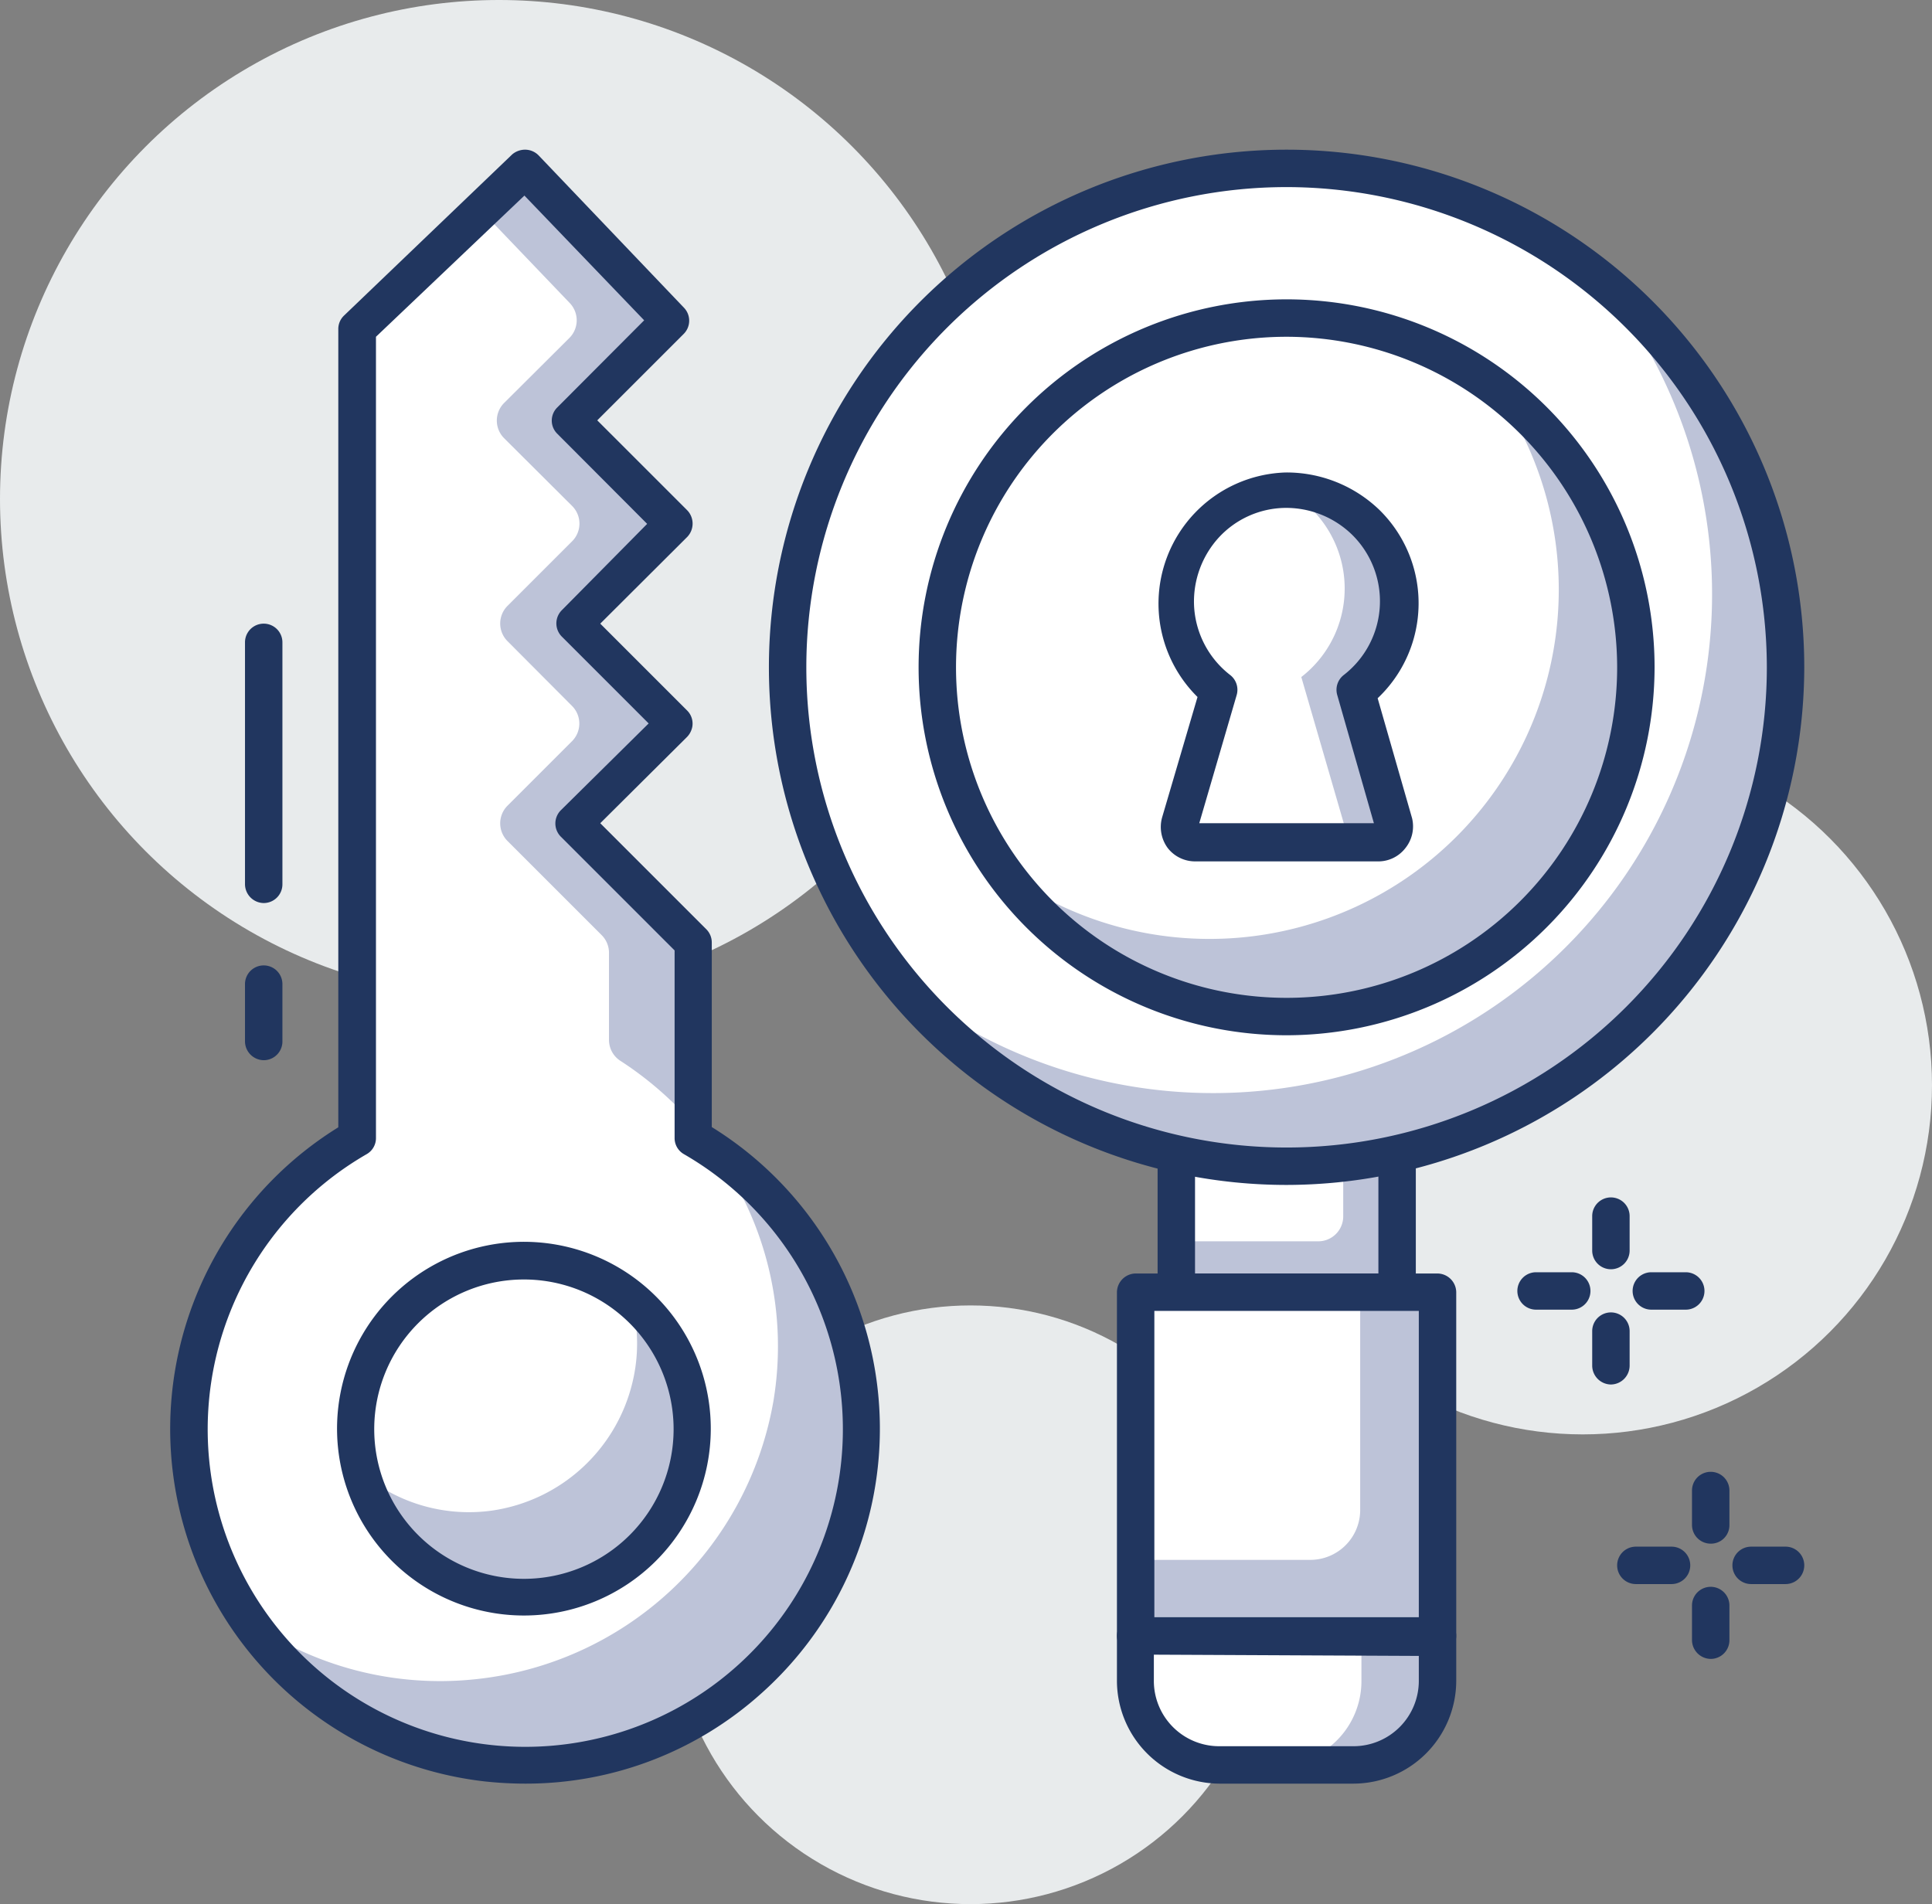 <svg xmlns="http://www.w3.org/2000/svg" viewBox="0 0 77.44 76.33"><rect x="0" y="0" width="77.44" height="76.33" fill="#808080" stroke="none"/><defs><style>.cls-1{fill:#e8ebec;}.cls-2{fill:#bdc3d8;}.cls-3{fill:#fff;}.cls-4{fill:#21365f;}</style></defs><title>icon-seo</title><g id="Layer_2" data-name="Layer 2"><g id="layer_1-2" data-name="layer 1"><circle class="cls-1" cx="63.44" cy="43.5" r="14"></circle><circle class="cls-1" cx="38.9" cy="64.33" r="12"></circle><circle class="cls-1" cx="20" cy="20" r="20"></circle><rect class="cls-2" x="47.15" y="44.76" width="8.85" height="7.04"></rect><path class="cls-3" d="M47.15,44.76h6.69a0,0,0,0,1,0,0v4a1,1,0,0,1-1,1H47.15a0,0,0,0,1,0,0v-5A0,0,0,0,1,47.15,44.76Z"></path><path class="cls-4" d="M56,52.55H47.15a.74.74,0,0,1-.75-.75v-7a.75.75,0,0,1,.75-.75H56a.76.76,0,0,1,.75.75v7A.75.75,0,0,1,56,52.55Zm-8.1-1.5h7.35V45.51H47.9Z"></path><rect class="cls-2" x="45.52" y="51.8" width="12.09" height="13.78"></rect><path class="cls-3" d="M45.52,51.8h9a0,0,0,0,1,0,0v8.73a2,2,0,0,1-2,2h-7a0,0,0,0,1,0,0V51.8A0,0,0,0,1,45.52,51.8Z"></path><path class="cls-4" d="M57.62,66.33H45.52a.76.76,0,0,1-.75-.75V51.8a.76.76,0,0,1,.75-.75h12.1a.76.76,0,0,1,.75.75V65.58A.76.76,0,0,1,57.62,66.33Zm-11.35-1.5h10.6V52.55H46.27Z"></path><path class="cls-3" d="M54.25,70.75H48.89a3.37,3.37,0,0,1-3.37-3.37v-1.8h12.1v1.8A3.37,3.37,0,0,1,54.25,70.75Z"></path><path class="cls-2" d="M54.57,65.58v1.8a3.36,3.36,0,0,1-3.36,3.37h3a3.37,3.37,0,0,0,3.37-3.37v-1.8Z"></path><path class="cls-4" d="M54.25,71.5H48.89a4.13,4.13,0,0,1-4.12-4.12v-1.8a.75.75,0,0,1,.75-.75h12.1a.75.75,0,0,1,.75.75v1.8A4.13,4.13,0,0,1,54.25,71.5Zm-8-5.17v1A2.62,2.62,0,0,0,48.89,70h5.36a2.62,2.62,0,0,0,2.62-2.62v-1Z"></path><path class="cls-3" d="M37.43,12.61a20,20,0,1,1,0,28.28A20,20,0,0,1,37.43,12.61Z"></path><path class="cls-2" d="M64.15,11.21A20,20,0,0,1,36,39.33,20,20,0,1,0,64.15,11.21Z"></path><path class="cls-4" d="M51.57,47.5A20.75,20.75,0,1,1,72.32,26.75,20.78,20.78,0,0,1,51.57,47.5Zm0-40A19.25,19.25,0,1,0,70.82,26.75,19.27,19.27,0,0,0,51.57,7.5Z"></path><circle class="cls-3" cx="51.57" cy="26.75" r="14"></circle><path class="cls-2" d="M59.85,15.47A14,14,0,0,1,40.3,35,14,14,0,1,0,59.85,15.47Z"></path><path class="cls-4" d="M51.57,41.5A14.75,14.75,0,1,1,66.32,26.75,14.77,14.77,0,0,1,51.57,41.5Zm0-28A13.25,13.25,0,1,0,64.82,26.75,13.27,13.27,0,0,0,51.57,13.5Z"></path><path class="cls-3" d="M27.78,45.62V37.79L23,33l4-4h0l-4-4,4-4-4.13-4.14,4-4L21,6.75l-6.73,6.46V45.62a13.48,13.48,0,1,0,13.47,0Z"></path><path class="cls-2" d="M20.2,17.56l2.73,2.72a1,1,0,0,1,0,1.42l-2.59,2.59a1,1,0,0,0,0,1.41l2.59,2.6a1,1,0,0,1,0,1.41L20.34,32.3a1,1,0,0,0,0,1.41l3.78,3.78a1,1,0,0,1,.29.71v3.5a1,1,0,0,0,.48.84,13.84,13.84,0,0,1,2.89,2.51V37.79L23,33l4-4h0l-4-4,4-4-4.13-4.14,4-4L21,6.75,19.29,8.44l3.54,3.7a1,1,0,0,1,0,1.4l-2.61,2.6A1,1,0,0,0,20.2,17.56Z"></path><path class="cls-2" d="M28.72,46.25A13.33,13.33,0,0,1,31,56.17,13.54,13.54,0,0,1,19,67.32,13.4,13.4,0,0,1,10,65,13.46,13.46,0,1,0,28.72,46.25Z"></path><path class="cls-4" d="M21.07,71.5a15.2,15.2,0,0,1-1.65-.09,14.22,14.22,0,0,1-5.86-26.22v-32a.74.74,0,0,1,.23-.54l6.74-6.46A.8.8,0,0,1,21.06,6a.76.76,0,0,1,.53.23l5.82,6.1a.75.75,0,0,1,0,1.05l-3.47,3.47,3.61,3.61a.77.77,0,0,1,0,1.06L24.06,25l3.48,3.48a.74.74,0,0,1,.21.65.8.8,0,0,1-.24.44L24.06,33l4.25,4.25a.75.75,0,0,1,.22.53v7.4a14.22,14.22,0,0,1,2,22.69A14.11,14.11,0,0,1,21.07,71.5Zm-6-58V45.62a.74.74,0,0,1-.38.65,12.73,12.73,0,1,0,12.73,0,.74.74,0,0,1-.38-.65V38.1l-4.56-4.56a.75.75,0,0,1,0-1.06L26,29l-3.48-3.48a.75.75,0,0,1,0-1.06L25.94,21l-3.6-3.61a.74.74,0,0,1,0-1.06l3.48-3.49-4.8-5Z"></path><path class="cls-3" d="M21,50.54a6.74,6.74,0,1,1-6.73,6.74A6.73,6.73,0,0,1,21,50.54Z"></path><path class="cls-2" d="M25.27,52a6.62,6.62,0,0,1,.07,3.46,6.79,6.79,0,0,1-5.59,5.09,6.68,6.68,0,0,1-5.17-1.43A6.74,6.74,0,1,0,25.27,52Z"></path><path class="cls-4" d="M21,64.76a7.49,7.49,0,1,1,7.49-7.48A7.49,7.49,0,0,1,21,64.76Zm0-13.47a6,6,0,1,0,6,6A6,6,0,0,0,21,51.29Z"></path><path class="cls-3" d="M56.07,24.14a4.5,4.5,0,0,0-4.57-4.5,4.5,4.5,0,0,0-2.69,8.05L47.31,33a.64.64,0,0,0,.61.82h7.3a.64.64,0,0,0,.62-.82l-1.51-5.27A4.5,4.5,0,0,0,56.07,24.14Z"></path><path class="cls-2" d="M54.33,27.69a4.49,4.49,0,0,0-2.7-8,4.49,4.49,0,0,1,.53,7.45l1.94,6.68h1.12a.64.64,0,0,0,.62-.82Z"></path><path class="cls-4" d="M55.22,34.53h-7.3A1.39,1.39,0,0,1,46.81,34a1.42,1.42,0,0,1-.23-1.23L48,27.94a5.26,5.26,0,0,1,3.53-9,5.36,5.36,0,0,1,3.76,1.5,5.24,5.24,0,0,1-.07,7.55l1.38,4.81A1.39,1.39,0,0,1,56.33,34,1.37,1.37,0,0,1,55.22,34.53ZM48.07,33h7l-1.47-5.14a.75.75,0,0,1,.26-.8,3.74,3.74,0,0,0,.33-5.63,3.79,3.79,0,0,0-2.69-1.07,3.68,3.68,0,0,0-2.64,1.18,3.81,3.81,0,0,0-1,2.71,3.74,3.74,0,0,0,1.45,2.81.75.75,0,0,1,.26.8Z"></path><path class="cls-4" d="M10.57,36.2a.76.76,0,0,1-.75-.75v-9.7a.75.75,0,0,1,1.5,0v9.7A.75.75,0,0,1,10.57,36.2Z"></path><path class="cls-4" d="M10.57,42.5a.76.76,0,0,1-.75-.75v-2.3a.75.75,0,0,1,1.5,0v2.3A.75.75,0,0,1,10.57,42.5Z"></path><path class="cls-4" d="M67,63.5H65.57a.75.75,0,0,1,0-1.5H67a.75.75,0,0,1,0,1.5Z"></path><path class="cls-4" d="M71.57,63.5H70.19a.75.75,0,0,1,0-1.5h1.38a.75.75,0,0,1,0,1.5Z"></path><path class="cls-4" d="M68.57,66.5a.76.76,0,0,1-.75-.75V64.36a.75.75,0,0,1,1.5,0v1.39A.75.75,0,0,1,68.57,66.5Z"></path><path class="cls-4" d="M68.57,61.88a.75.75,0,0,1-.75-.75V59.75a.75.75,0,0,1,1.5,0v1.38A.74.74,0,0,1,68.57,61.88Z"></path><path class="cls-4" d="M63,52.5H61.57a.75.75,0,1,1,0-1.5H63a.75.75,0,1,1,0,1.5Z"></path><path class="cls-4" d="M67.57,52.5H66.19a.75.75,0,0,1,0-1.5h1.38a.75.75,0,0,1,0,1.5Z"></path><path class="cls-4" d="M64.57,55.5a.76.76,0,0,1-.75-.75V53.36a.75.75,0,0,1,1.5,0v1.39A.76.76,0,0,1,64.57,55.5Z"></path><path class="cls-4" d="M64.57,50.88a.75.75,0,0,1-.75-.75V48.75a.75.75,0,0,1,1.5,0v1.38A.75.75,0,0,1,64.57,50.88Z"></path></g></g></svg>